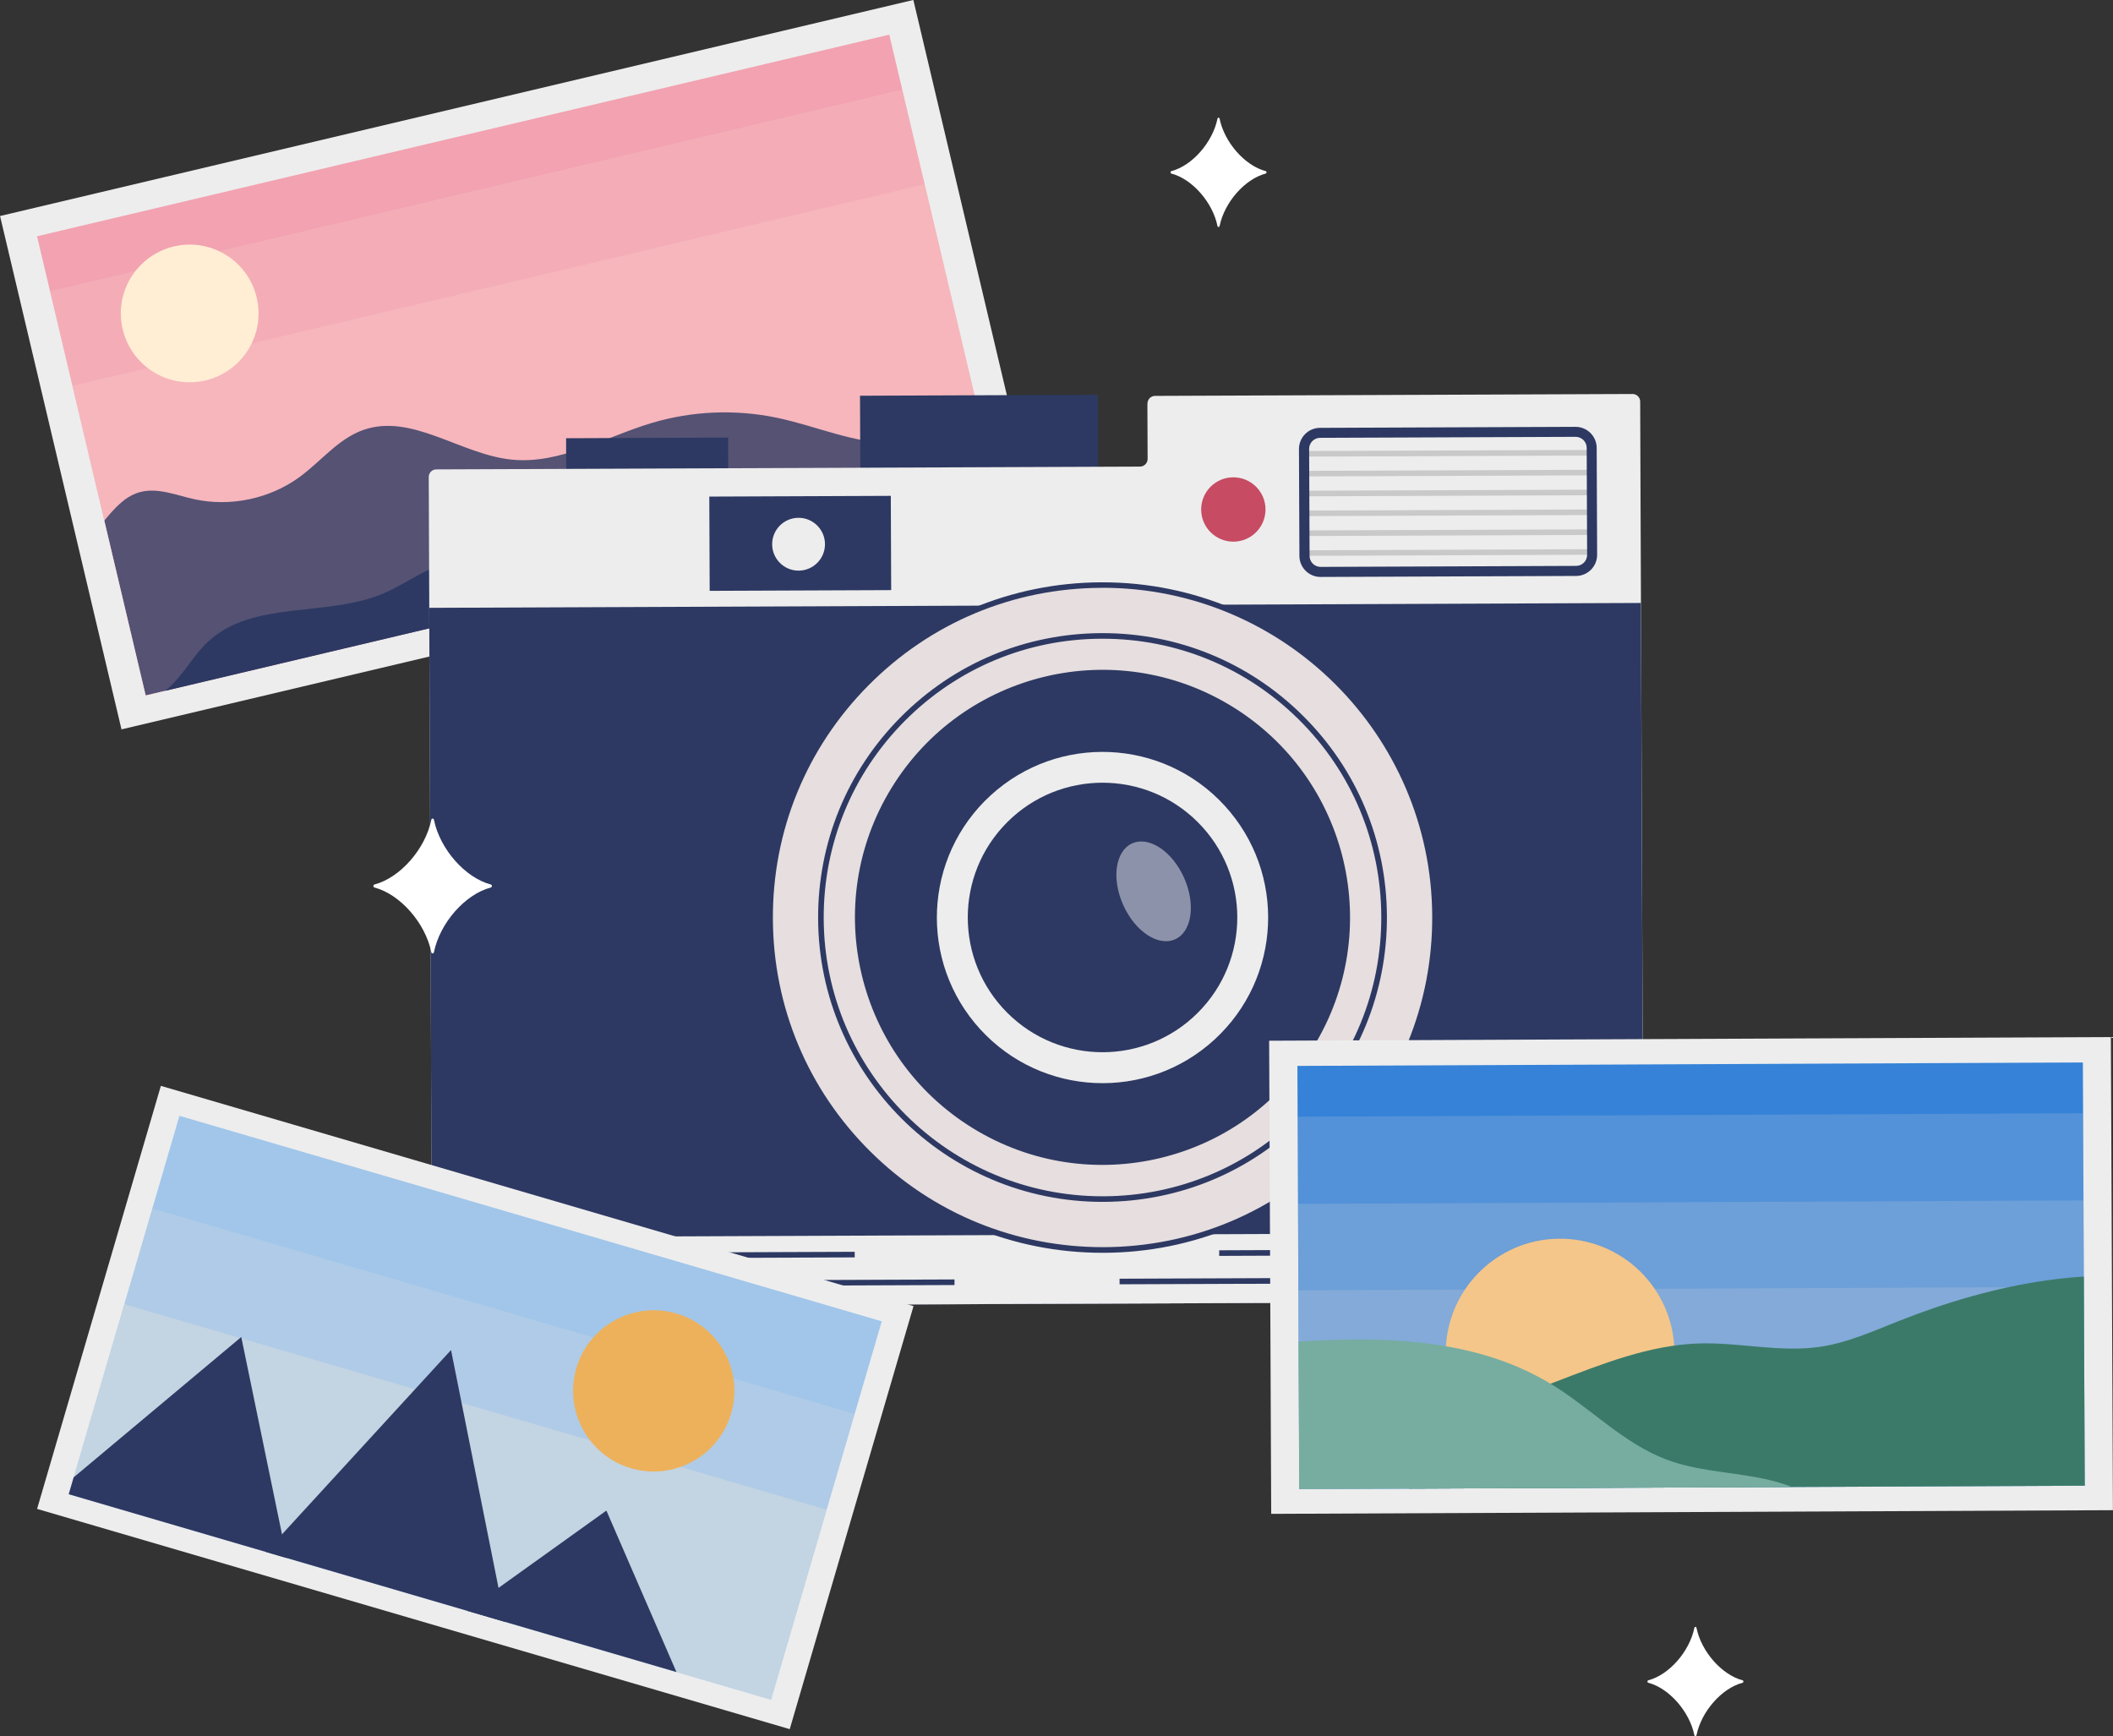 <?xml version="1.0" encoding="UTF-8"?>
<svg id="Capa_2" data-name="Capa 2" xmlns="http://www.w3.org/2000/svg" xmlns:xlink="http://www.w3.org/1999/xlink" viewBox="0 0 378.35 310.89">
  <rect x="0" y="0" width="378.35" height="310.89" fill="#333333" stroke="none"/>
  <defs>
    <style>
      .cls-1 {
        clip-path: url(#clippath);
      }

      .cls-2 {
        fill: none;
      }

      .cls-2, .cls-3, .cls-4, .cls-5, .cls-6, .cls-7, .cls-8, .cls-9, .cls-10, .cls-11, .cls-12, .cls-13, .cls-14, .cls-15, .cls-16 {
        stroke-width: 0px;
      }

      .cls-17 {
        clip-path: url(#clippath-1);
      }

      .cls-18 {
        clip-path: url(#clippath-2);
      }

      .cls-19 {
        opacity: .15;
      }

      .cls-20 {
        opacity: .25;
      }

      .cls-21 {
        opacity: .45;
      }

      .cls-22 {
        opacity: .8;
      }

      .cls-3 {
        fill: #f4c689;
      }

      .cls-4 {
        fill: #76ada0;
      }

      .cls-5 {
        fill: #2d3962;
      }

      .cls-6 {
        fill: #a1c6ea;
      }

      .cls-7 {
        fill: #3b7a69;
      }

      .cls-8 {
        fill: #3582d8;
      }

      .cls-9 {
        fill: #c64b63;
      }

      .cls-10 {
        fill: #c9c9c9;
      }

      .cls-11 {
        fill: #f2a2b1;
      }

      .cls-12 {
        fill: #fff;
      }

      .cls-13 {
        fill: #ededed;
      }

      .cls-14 {
        fill: #ffeed4;
      }

      .cls-15 {
        fill: #e6dedf;
      }

      .cls-16 {
        fill: #edb15b;
      }
    </style>
    <clipPath id="clippath">
      <rect class="cls-2" x="14.25" y="23.13" width="156.81" height="84.49" transform="translate(-12.56 23.08) rotate(-13.31)"/>
    </clipPath>
    <clipPath id="clippath-1">
      <rect class="cls-2" x="232.48" y="190.55" width="140.65" height="75.78" transform="translate(-1 1.33) rotate(-.25)"/>
    </clipPath>
    <clipPath id="clippath-2">
      <rect class="cls-2" x="19.6" y="216.78" width="131.03" height="70.6" transform="translate(74.2 -13.76) rotate(16.31)"/>
    </clipPath>
  </defs>
  <g id="OBJECTS">
    <g>
      <g>
        <rect class="cls-13" x="8.62" y="18.07" width="168.05" height="94.46" transform="translate(-12.54 23.08) rotate(-13.31)"/>
        <g class="cls-1">
          <rect class="cls-11" x="14.25" y="23.13" width="156.81" height="84.49" transform="translate(-12.56 23.08) rotate(-13.31)"/>
          <g class="cls-19">
            <rect class="cls-14" x="15.42" y="33.11" width="156.81" height="74.38" transform="translate(-13.66 23.48) rotate(-13.31)"/>
          </g>
          <g class="cls-19">
            <rect class="cls-14" x="17.42" y="50.29" width="156.81" height="56.97" transform="translate(-15.56 24.17) rotate(-13.31)"/>
          </g>
          <g class="cls-22">
            <path class="cls-5" d="m.28,113.36c5.34-6.5,13-13.56,18.34-20.06,1.74-2.12,3.64-4.35,6.27-5.13,3.2-.95,6.55.47,9.81,1.2,6.51,1.45,13.61-.04,18.99-3.99,3.82-2.81,6.91-6.84,11.39-8.4,8.64-3.02,17.33,4.34,26.43,5.31,8.71.93,16.8-4.04,25.19-6.55,7.23-2.16,15-2.48,22.39-.94,7.1,1.48,13.94,4.67,21.2,4.57,5.68-.08,11.13-2.19,16.74-3.1,6.82-1.1,13.92-.4,20.39,2.02l.46,7.86L5.33,133.27.28,113.36Z"/>
          </g>
          <path class="cls-5" d="m104.36,106.2c-4.93-1.46-9.86-2.92-14.79-4.39-2.41-.71-4.88-1.44-7.39-1.29-4.9.29-8.93,3.78-13.44,5.71-10.18,4.37-23.51,1.14-31.56,8.74-3.24,3.06-5.16,7.58-9.08,9.71l76.27-18.49Z"/>
          <path class="cls-14" d="m45.96,53.29c1.57,6.62-2.53,13.26-9.16,14.83-6.62,1.57-13.26-2.53-14.83-9.16-1.57-6.62,2.53-13.26,9.16-14.83,6.62-1.57,13.26,2.53,14.83,9.16Z"/>
        </g>
      </g>
      <g>
        <rect class="cls-5" x="154.02" y="70.78" width="42.58" height="13.99" transform="translate(-.31 .7) rotate(-.23)"/>
        <rect class="cls-5" x="101.37" y="78.42" width="29.01" height="5.55" transform="translate(-.32 .46) rotate(-.23)"/>
        <path class="cls-13" d="m205.45,72.25l.04,9.92c0,.76-.61,1.37-1.36,1.38l-126,.5c-.76,0-1.37.62-1.36,1.38l.59,147.11c0,.76.62,1.37,1.38,1.36l214.22-.85c.76,0,1.37-.62,1.36-1.38l-.5-125.68-.09-22.79-.04-11.29c0-.76-.62-1.37-1.38-1.36l-85.48.34c-.76,0-1.37.62-1.36,1.38Z"/>
        <rect class="cls-5" x="77.1" y="108.41" width="216.96" height="125.06" transform="translate(-.68 .74) rotate(-.23)"/>
        <polyline class="cls-13" points="77.35 233.9 77.3 221.56 294.26 220.69 294.31 233.04"/>
        <rect class="cls-5" x="127.04" y="88.86" width="32.5" height="16.88" transform="translate(-.39 .57) rotate(-.23)"/>
        <path class="cls-13" d="m147.72,97.43c.01,2.61-2.1,4.74-4.71,4.75s-4.74-2.1-4.75-4.71,2.1-4.74,4.71-4.75c2.61-.01,4.74,2.1,4.75,4.71Z"/>
        <path class="cls-9" d="m226.6,91.21c.01,3.18-2.56,5.77-5.74,5.78-3.18.01-5.77-2.56-5.78-5.74-.01-3.18,2.56-5.77,5.74-5.78,3.18-.01,5.77,2.56,5.78,5.74Z"/>
        <g>
          <circle class="cls-15" cx="197.42" cy="164.29" r="59.53" transform="translate(-22.08 297.66) rotate(-71.05)"/>
          <path class="cls-5" d="m197.41,224.33c-15.94,0-30.95-6.18-42.27-17.41-11.38-11.29-17.69-26.34-17.75-42.38-.06-16.04,6.12-31.14,17.41-42.52,11.29-11.38,26.34-17.69,42.38-17.75.08,0,.16,0,.24,0,32.99,0,59.9,26.77,60.03,59.79.06,16.04-6.12,31.14-17.41,42.52-11.29,11.38-26.34,17.69-42.38,17.75h-.25Zm.01-119.07c-.08,0-.16,0-.24,0-15.77.06-30.57,6.26-41.67,17.46-11.11,11.19-17.19,26.04-17.12,41.81.06,15.77,6.26,30.57,17.46,41.67,11.19,11.11,26.09,17.17,41.81,17.12,15.77-.06,30.57-6.26,41.67-17.46,11.11-11.19,17.19-26.04,17.12-41.81-.13-32.47-26.59-58.8-59.03-58.8Z"/>
          <circle class="cls-5" cx="197.42" cy="164.29" r="44.32" transform="translate(-45.95 246.37) rotate(-58.41)"/>
          <path class="cls-5" d="m197.41,215.21c-27.98,0-50.8-22.71-50.92-50.72-.05-13.6,5.19-26.41,14.77-36.06,9.58-9.66,22.34-15,35.95-15.06.07,0,.14,0,.21,0,13.52,0,26.25,5.24,35.86,14.77,9.66,9.58,15,22.34,15.06,35.95h0c.05,13.6-5.19,26.41-14.77,36.06-9.58,9.66-22.34,15-35.95,15.06h-.21Zm0-100.84c-.07,0-.14,0-.2,0-13.33.05-25.85,5.3-35.24,14.76-9.39,9.47-14.53,22.02-14.48,35.36.11,27.46,22.48,49.72,49.92,49.72h.2c13.33-.05,25.85-5.3,35.24-14.76,9.39-9.47,14.53-22.02,14.48-35.36h0c-.05-13.33-5.29-25.85-14.76-35.24-9.42-9.34-21.89-14.48-35.15-14.48Z"/>
          <g>
            <circle class="cls-13" cx="197.42" cy="164.29" r="29.66" transform="translate(-59.14 176.41) rotate(-42.47)"/>
            <circle class="cls-5" cx="197.42" cy="164.29" r="24.13" transform="translate(-58.35 187.71) rotate(-45)"/>
            <g class="cls-21">
              <ellipse class="cls-12" cx="206.57" cy="159.61" rx="5.97" ry="9.41" transform="translate(-47.15 98.17) rotate(-24.08)"/>
            </g>
          </g>
        </g>
        <rect class="cls-5" x="77.21" y="224.29" width="75.85" height="1" transform="translate(-.88 .45) rotate(-.22)"/>
        <rect class="cls-5" x="77.23" y="229.27" width="93.69" height="1" transform="translate(-.89 .49) rotate(-.22)"/>
        <rect class="cls-5" x="218.3" y="223.73" width="75.85" height="1" transform="translate(-.89 1.03) rotate(-.23)"/>
        <rect class="cls-5" x="200.48" y="228.78" width="93.69" height="1" transform="translate(-.89 .96) rotate(-.22)"/>
        <rect class="cls-10" x="233.5" y="80.65" width="51.51" height="1" transform="translate(-.31 1.01) rotate(-.22)"/>
        <rect class="cls-10" x="233.51" y="84.2" width="51.51" height="1" transform="translate(-.33 1.01) rotate(-.22)"/>
        <rect class="cls-10" x="233.53" y="87.76" width="51.51" height="1" transform="translate(-.34 1.01) rotate(-.22)"/>
        <rect class="cls-10" x="233.54" y="91.31" width="51.51" height="1" transform="translate(-.36 1.01) rotate(-.22)"/>
        <rect class="cls-10" x="233.56" y="94.87" width="51.51" height="1" transform="translate(-.37 1.01) rotate(-.22)"/>
        <rect class="cls-10" x="233.57" y="98.42" width="51.51" height="1" transform="translate(-.38 1.01) rotate(-.22)"/>
        <path class="cls-5" d="m236.45,103.31c-2.07,0-3.77-1.68-3.78-3.76l-.08-19.15c0-2.08,1.68-3.78,3.76-3.79l45.75-.18h.02c2.07,0,3.77,1.68,3.78,3.76l.08,19.15c0,2.08-1.68,3.78-3.76,3.79l-45.75.18h-.02Zm45.68-25.09h0l-45.75.18c-1.09,0-1.98.9-1.97,1.99l.08,19.15c0,1.09.89,1.97,1.98,1.97h0l45.75-.18c1.09,0,1.98-.9,1.97-1.99l-.08-19.15c0-1.09-.89-1.97-1.98-1.97Z"/>
      </g>
      <g>
        <rect class="cls-13" x="227.44" y="186.02" width="150.72" height="84.72" transform="translate(-1 1.33) rotate(-.25)"/>
        <g class="cls-17">
          <rect class="cls-8" x="232.48" y="190.55" width="140.65" height="75.78" transform="translate(-1 1.33) rotate(-.25)"/>
          <g class="cls-19">
            <rect class="cls-14" x="232.5" y="199.63" width="140.65" height="66.71" transform="translate(-1.02 1.34) rotate(-.25)"/>
          </g>
          <g class="cls-19">
            <rect class="cls-14" x="232.53" y="215.24" width="140.65" height="51.09" transform="translate(-1.06 1.34) rotate(-.25)"/>
          </g>
          <g class="cls-19">
            <rect class="cls-14" x="232.57" y="230.72" width="140.65" height="35.62" transform="translate(-1.09 1.34) rotate(-.25)"/>
          </g>
          <circle class="cls-3" cx="279.33" cy="242.28" r="20.48" transform="translate(27.7 513.21) rotate(-88.05)"/>
          <path class="cls-7" d="m252.47,253.5c17.92.69,33.94-12.43,51.87-12.94,7.21-.2,14.45,1.66,21.58.6,4.85-.72,9.38-2.75,13.93-4.56,17.13-6.81,36.13-10.65,54.06-6.38l-4.3,48.38-137.51-.75.36-24.35Z"/>
          <path class="cls-4" d="m222.21,241.05c19.02-1.7,39.57-3.07,55.82,6.96,6.94,4.28,12.77,10.5,20.41,13.36,5.21,1.95,10.88,2.18,16.34,3.21,5.46,1.03,11.13,3.15,14.34,7.69l-102.8.27-4.11-31.48Z"/>
        </g>
      </g>
      <g>
        <rect class="cls-13" x="14.92" y="212.56" width="140.42" height="78.93" transform="translate(74.18 -13.76) rotate(16.31)"/>
        <g class="cls-18">
          <rect class="cls-6" x="19.6" y="216.78" width="131.03" height="70.6" transform="translate(74.2 -13.76) rotate(16.31)"/>
          <g class="cls-19">
            <rect class="cls-14" x="17.17" y="233.7" width="131.03" height="53.33" transform="translate(76.42 -12.74) rotate(16.31)"/>
          </g>
          <g class="cls-20">
            <rect class="cls-14" x="14.67" y="251.2" width="131.03" height="35.47" transform="translate(78.73 -11.69) rotate(16.31)"/>
          </g>
          <path class="cls-16" d="m130.91,253.11c-2.24,7.65-10.25,12.04-17.91,9.8-7.65-2.24-12.04-10.25-9.8-17.91,2.24-7.65,10.25-12.04,17.91-9.8s12.04,10.25,9.8,17.91Z"/>
          <polygon class="cls-5" points="9.63 267.52 43.2 239.41 52.35 283.73 7.97 273.22 9.63 267.52"/>
          <polygon class="cls-5" points="45.58 280.1 80.76 241.74 91.6 296.03 47.22 285.52 45.58 280.1"/>
          <polygon class="cls-5" points="79.65 291.22 108.58 270.49 123.82 305.62 81.69 294.78 79.65 291.22"/>
        </g>
      </g>
      <path class="cls-12" d="m77.23,146.8c-1.07,5.23-5.58,10.37-10.18,11.58-.26.07-.26.47,0,.54,4.6,1.21,9.11,6.35,10.18,11.58.06.3.41.3.47,0,1.07-5.24,5.58-10.37,10.18-11.58.26-.07.26-.47,0-.54-4.6-1.21-9.11-6.35-10.18-11.58-.06-.3-.41-.3-.47,0Z"/>
      <path class="cls-12" d="m303.39,291.49c-.87,4.24-4.52,8.41-8.25,9.39-.21.06-.21.38,0,.44,3.73.98,7.39,5.15,8.25,9.39.05.24.33.24.38,0,.87-4.25,4.52-8.41,8.25-9.39.21-.06.21-.38,0-.44-3.73-.99-7.39-5.15-8.25-9.39-.05-.24-.33-.24-.38,0Z"/>
      <path class="cls-12" d="m218,21.25c-.87,4.24-4.52,8.41-8.25,9.39-.21.06-.21.38,0,.44,3.73.98,7.39,5.15,8.25,9.39.05.24.33.24.38,0,.87-4.25,4.52-8.41,8.25-9.39.21-.06.21-.38,0-.44-3.73-.98-7.39-5.15-8.25-9.39-.05-.24-.33-.24-.38,0Z"/>
    </g>
  </g>
</svg>